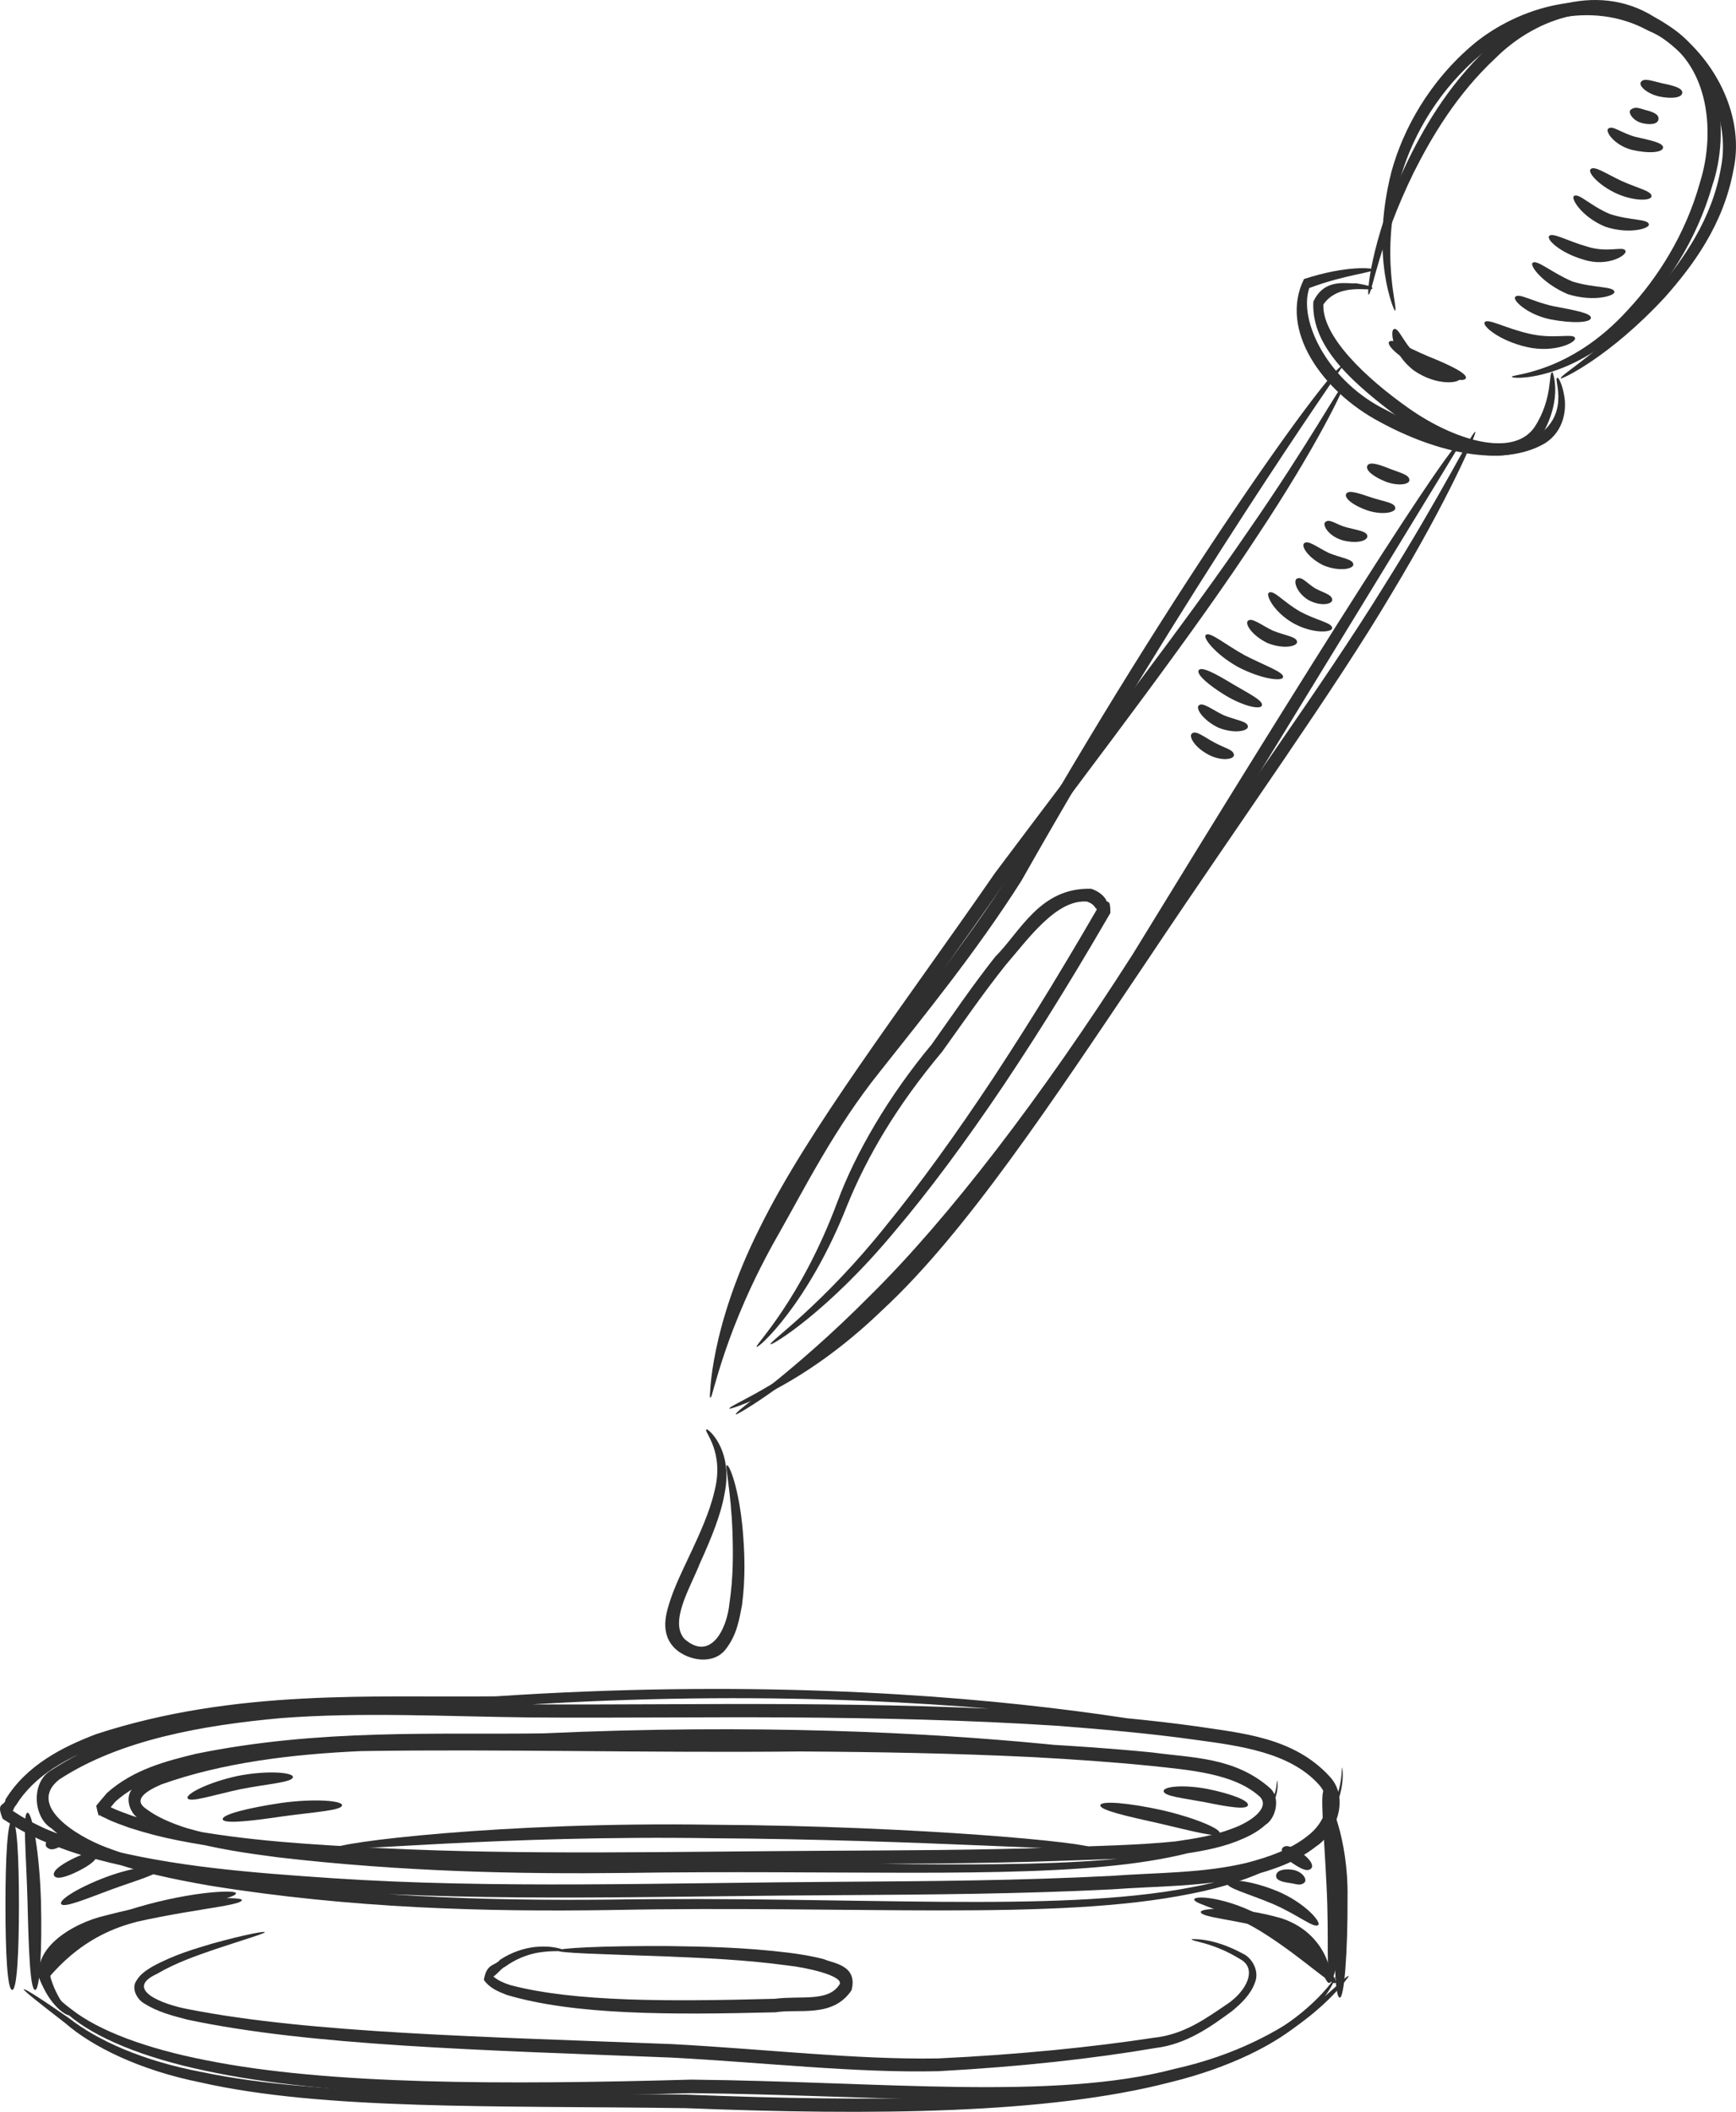 <?xml version="1.0" encoding="UTF-8"?> <svg xmlns="http://www.w3.org/2000/svg" width="88" height="107" viewBox="0 0 88 107" fill="none"><path d="M68.049 89.563C68.01 89.529 68.316 90.615 67.356 92.263C66.37 93.907 63.785 95.292 60.367 95.951C53.457 97.35 43.347 96.526 30.931 96.776C24.725 96.868 17.857 96.708 10.606 95.534C8.797 95.216 6.955 94.847 5.142 94.163C4.241 93.79 3.361 93.337 2.607 92.636C1.679 92.081 1.56 90.295 2.588 89.697C6.042 87.439 10.098 86.82 14.218 86.403C18.351 86.084 22.58 86.307 26.873 86.354C31.171 86.38 35.57 86.318 40.05 86.342C44.529 86.369 49.091 86.464 53.717 86.766C56.029 86.947 58.356 87.146 60.687 87.473C62.955 87.818 65.58 88.022 67.398 90.005C68.435 91.104 67.728 92.898 66.703 93.561C65.701 94.351 64.524 94.742 63.366 95.047C61.007 95.61 58.655 95.555 56.35 95.729C51.719 95.962 47.148 95.992 42.666 96.02C33.717 96.063 25.055 96.368 16.815 95.809C12.709 95.524 8.669 95.217 4.851 94.193C3.896 93.948 2.968 93.613 2.066 93.229C1.621 93.021 1.178 92.807 0.758 92.553L0.138 92.153C-0.233 91.269 0.259 91.534 0.279 91.171C1.348 89.431 3.17 88.511 4.882 87.86C11.983 85.544 18.988 86.019 25.134 85.947C50.117 84.289 65.292 88.68 65.189 88.722C65.217 88.919 50.081 84.713 25.163 86.473C18.962 86.568 11.997 86.145 5.089 88.421C3.433 89.05 1.73 89.949 0.802 91.484C0.704 91.495 0.534 92.265 0.491 91.651L1.073 92.023C1.466 92.262 1.891 92.465 2.314 92.662C3.181 93.027 4.077 93.352 5.013 93.588C8.747 94.582 12.76 94.886 16.855 95.163C25.055 95.707 33.694 95.393 42.663 95.344C47.145 95.314 51.699 95.282 56.318 95.046C58.617 94.874 60.979 94.918 63.201 94.382C64.297 94.096 65.41 93.714 66.275 93.026C67.149 92.365 67.6 91.242 66.853 90.418C65.392 88.788 62.84 88.453 60.594 88.15C58.282 87.825 55.967 87.627 53.67 87.445C49.067 87.144 44.517 87.047 40.045 87.017C35.571 86.991 31.178 87.049 26.865 87.018C22.553 86.966 18.343 86.739 14.266 87.049C10.305 87.406 6.075 88.146 2.999 90.164C1.337 91.484 3.907 93.043 5.366 93.592C7.095 94.25 8.918 94.625 10.705 94.943C17.903 96.126 24.715 96.311 30.93 96.247C43.35 96.053 53.477 96.939 60.303 95.641C63.696 95.028 66.22 93.72 67.21 92.167C68.182 90.613 67.953 89.531 68.049 89.563Z" fill="#2F2F2F"></path><path d="M64.757 90.228C64.72 90.152 65.031 91.273 63.72 92.36C62.457 93.408 60.118 94.078 57.136 94.447C51.125 95.18 42.417 94.736 31.67 94.896C26.298 94.959 20.382 94.838 14.079 94.103C12.504 93.898 10.902 93.669 9.294 93.214C8.486 92.95 7.7 92.658 6.962 92.09C6.572 91.826 6.292 91.016 6.763 90.576C7.124 90.192 7.534 90.006 7.938 89.834C11.202 88.662 14.678 88.254 18.252 88.077C25.395 87.95 32.826 88.153 40.579 88.066C44.451 88.087 48.395 88.153 52.396 88.347C54.396 88.456 56.41 88.592 58.434 88.794C60.421 89.072 62.624 89.012 64.425 90.639C64.931 91.174 64.633 92.165 64.15 92.457C63.71 92.856 63.211 93.084 62.715 93.284C61.715 93.674 60.683 93.831 59.662 93.98C57.595 94.187 55.605 94.208 53.593 94.288C49.589 94.429 45.638 94.43 41.766 94.45C34.025 94.485 26.54 94.656 19.415 94.293C15.86 94.113 12.376 93.908 9.031 93.248C8.195 93.086 7.372 92.868 6.566 92.61C6.169 92.459 5.764 92.333 5.383 92.137L5.092 92.002C5.013 91.782 5.066 92.4 4.878 91.49L4.985 91.36L5.422 90.844C6.75 89.66 8.398 89.23 9.941 88.858C16.22 87.576 22.187 87.901 27.528 87.824C49.096 86.845 62.301 89.619 62.245 89.698C62.248 89.862 49.07 87.266 27.55 88.352C22.168 88.454 16.231 88.165 10.074 89.442C8.577 89.796 6.974 90.261 5.847 91.285L5.49 91.709L5.398 91.814C5.115 90.987 5.396 91.62 5.369 91.453L5.639 91.577C5.993 91.757 6.383 91.877 6.761 92.02C7.537 92.266 8.335 92.475 9.154 92.632C12.433 93.273 15.901 93.472 19.447 93.645C26.544 93.994 34.01 93.814 41.764 93.773C45.641 93.751 49.576 93.746 53.573 93.604C55.561 93.526 57.608 93.498 59.58 93.299C60.562 93.156 61.561 93.001 62.471 92.644C63.323 92.344 64.401 91.633 63.88 91.049C62.577 89.847 60.298 89.683 58.37 89.474C56.359 89.272 54.356 89.136 52.364 89.028C48.381 88.832 44.446 88.765 40.581 88.741C32.855 88.821 25.355 88.61 18.282 88.723C14.775 88.882 11.272 89.308 8.186 90.408C7.417 90.741 6.743 91.171 7.374 91.624C7.955 92.074 8.731 92.39 9.472 92.626C11.009 93.066 12.6 93.301 14.157 93.509C20.416 94.259 26.301 94.404 31.673 94.367C42.421 94.263 51.143 94.775 57.103 94.133C60.067 93.81 62.376 93.192 63.616 92.226C64.896 91.238 64.662 90.166 64.757 90.228Z" fill="#2F2F2F"></path><path d="M1.782 100.823C1.525 100.823 1.455 98.811 1.395 96.339C1.324 93.867 1.136 91.888 1.393 91.845C1.625 91.806 2.004 93.815 2.076 96.318C2.139 98.813 2.021 100.823 1.782 100.823Z" fill="#2F2F2F"></path><path d="M0.619 100.823C0.367 100.823 0.277 98.903 0.277 96.532C0.277 94.156 0.374 92.237 0.619 92.237C0.869 92.237 0.96 94.157 0.96 96.532C0.959 98.903 0.864 100.823 0.619 100.823Z" fill="#2F2F2F"></path><path d="M67.917 101.214C67.646 101.218 67.64 98.903 67.627 96.1C67.656 93.268 66.93 91.169 67.14 91.064C67.376 90.93 68.348 93.193 68.309 96.086C68.321 98.945 68.14 101.209 67.917 101.214Z" fill="#2F2F2F"></path><path d="M67.447 100.345C67.204 100.305 67.385 98.183 67.242 95.521C67.118 92.859 66.89 90.713 67.138 90.676C67.379 90.637 67.799 92.788 67.924 95.491C68.071 98.191 67.694 100.392 67.447 100.345Z" fill="#2F2F2F"></path><path d="M68.369 100.134C68.442 100.021 66.029 103.8 59.674 105.334C53.452 107.088 44.591 106.144 35.044 106.052C25.417 106.319 16.61 106.266 10.378 104.91C7.276 104.255 4.815 103.254 3.439 102.062C2.006 100.906 1.844 99.777 1.86 99.807C1.962 99.745 2.213 100.783 3.634 101.814C4.999 102.888 7.413 103.799 10.484 104.393C16.653 105.625 25.399 105.637 35.032 105.368C44.688 105.466 53.421 106.441 59.547 104.823C65.777 103.433 68.235 99.882 68.369 100.134Z" fill="#2F2F2F"></path><path d="M67.713 100.134C67.741 100.133 67.412 101.128 66.077 102.348C64.737 103.544 62.381 104.756 59.298 105.507C53.129 107.104 44.327 107.192 34.748 106.813C25.174 106.68 16.388 106.922 10.168 105.51C7.06 104.886 4.661 103.685 3.327 102.52C1.933 101.441 1.169 100.841 1.204 100.789C1.238 100.739 2.068 101.257 3.511 102.262C4.905 103.353 7.182 104.417 10.277 104.993C16.424 106.278 25.14 105.997 34.768 106.127C44.345 106.509 53.077 106.461 59.171 104.993C65.511 103.789 67.764 100.07 67.713 100.134Z" fill="#2F2F2F"></path><path d="M12.259 96.257C12.308 96.59 9.176 96.742 5.567 97.703C3.802 98.162 2.163 99.192 2.616 100.361C2.969 101.441 3.625 101.997 3.489 102.097C3.448 102.147 2.674 101.796 2.111 100.516C1.416 98.814 3.644 97.434 5.373 97.046C9.14 96.049 12.242 96.101 12.259 96.257Z" fill="#2F2F2F"></path><path d="M11.959 95.915C12.019 96.219 9.495 96.523 6.616 97.46C3.587 98.326 2.337 100.539 2.178 100.462C1.814 100.399 3.196 97.699 6.391 96.813C9.41 95.835 11.929 95.734 11.959 95.915Z" fill="#2F2F2F"></path><path d="M60.872 96.864C60.898 96.678 62.707 96.54 64.985 97.201C67.516 98.06 67.617 100.591 67.393 100.462C67.099 100.575 66.88 98.53 64.755 97.846C62.715 97.245 60.822 97.162 60.872 96.864Z" fill="#2F2F2F"></path><path d="M60.539 96.24C60.536 95.989 62.6 96.148 64.623 97.495C66.639 98.806 67.876 100.31 67.712 100.461C67.52 100.654 66.18 99.322 64.257 98.074C62.335 96.798 60.516 96.493 60.539 96.24Z" fill="#2F2F2F"></path><path d="M28.266 98.825C28.266 98.711 30.411 98.583 33.891 98.601C35.633 98.626 37.707 98.657 40.015 98.942C40.593 99.019 41.184 99.109 41.793 99.275C42.196 99.468 43.503 99.552 43.165 100.84C42.215 102.261 40.474 101.763 39.307 101.957C33.983 102.088 29.14 102.102 25.685 101.075C25.264 100.908 24.836 100.747 24.527 100.315C24.675 99.443 25.082 99.629 25.348 99.295C25.953 98.898 26.569 98.716 27.066 98.652C28.079 98.546 28.606 98.796 28.592 98.825C28.58 98.914 28.036 98.78 27.12 98.963C26.669 99.064 26.127 99.264 25.592 99.655C25.39 99.722 24.921 100.381 24.94 100.064C25.106 100.276 25.474 100.451 25.859 100.575C29.125 101.444 34.015 101.411 39.278 101.272C40.609 101.1 42.005 101.456 42.57 100.523C42.719 100.09 40.844 99.681 39.928 99.584C37.68 99.28 35.609 99.207 33.88 99.13C30.416 99.003 28.265 98.959 28.266 98.825Z" fill="#2F2F2F"></path><path d="M55.323 93.625C55.303 93.874 46.736 93.206 36.129 93.138C25.5 92.969 16.962 93.861 16.934 93.658C16.887 93.369 25.478 92.285 36.135 92.454C46.77 92.521 55.348 93.379 55.323 93.625Z" fill="#2F2F2F"></path><path d="M8.081 94.677C8.129 94.942 7.005 95.24 5.651 95.733C4.298 96.237 3.213 96.689 3.098 96.463C2.986 96.249 4.018 95.611 5.418 95.089C6.821 94.577 8.044 94.452 8.081 94.677Z" fill="#2F2F2F"></path><path d="M4.88 93.962C4.991 94.186 4.555 94.508 3.965 94.804C3.374 95.1 2.853 95.253 2.744 95.033C2.632 94.809 3.069 94.488 3.66 94.192C4.25 93.896 4.77 93.743 4.88 93.962Z" fill="#2F2F2F"></path><path d="M3.454 92.891C3.643 93.046 3.428 93.392 3.073 93.554C2.775 93.693 2.583 93.774 2.386 93.605C2.198 93.451 2.413 93.104 2.768 92.942C3.063 92.803 3.258 92.722 3.454 92.891Z" fill="#2F2F2F"></path><path d="M66.82 97.534C66.616 97.722 65.788 97.013 64.52 96.465C63.247 95.929 62.142 95.659 62.193 95.391C62.228 95.17 63.424 95.263 64.792 95.836C66.163 96.425 66.995 97.394 66.82 97.534Z" fill="#2F2F2F"></path><path d="M66.111 95.392C65.907 95.567 65.699 95.447 65.388 95.408C65.051 95.358 64.674 95.291 64.688 95.035C64.7 94.798 65.003 94.667 65.497 94.732C66.036 94.807 66.3 95.252 66.111 95.392Z" fill="#2F2F2F"></path><path d="M66.456 94.678C66.265 94.849 65.968 94.694 65.555 94.427C65.136 94.16 64.849 93.767 65.034 93.606C65.225 93.436 65.521 93.591 65.934 93.858C66.353 94.124 66.64 94.517 66.456 94.678Z" fill="#2F2F2F"></path><path d="M60.411 98.249C60.4 98.267 61.438 98.121 63.061 99.016C63.454 99.218 63.868 99.865 63.607 100.472C63.396 101.05 62.946 101.487 62.453 101.895C61.461 102.621 60.179 103.574 58.578 103.765C55.428 104.301 51.756 104.714 47.557 104.941C43.37 105.035 38.801 104.505 34.036 104.251C24.442 103.874 15.721 103.653 9.498 102.328C8.726 102.126 7.986 101.938 7.324 101.516C7.007 101.36 6.617 100.787 6.916 100.353C7.141 99.981 7.446 99.817 7.722 99.641C8.861 99.02 9.906 98.734 10.751 98.478C12.452 98.007 13.412 97.84 13.424 97.893C13.441 97.961 12.506 98.229 10.845 98.782C10.025 99.071 8.987 99.407 7.947 100.014C6.282 100.779 8.172 101.557 9.618 101.814C15.745 103.011 24.473 103.194 34.067 103.568C38.879 103.827 43.414 104.363 47.547 104.294C51.637 104.102 55.43 103.714 58.471 103.248C60.041 103.089 61.172 102.234 62.185 101.556C63.2 100.887 63.749 99.742 62.871 99.266C61.447 98.384 60.358 98.373 60.411 98.249Z" fill="#2F2F2F"></path><path d="M17.34 91.463C17.335 91.731 15.996 91.802 14.348 92.027C12.695 92.273 11.328 92.423 11.29 92.177C11.251 91.933 12.57 91.601 14.256 91.349C15.951 91.118 17.348 91.234 17.34 91.463Z" fill="#2F2F2F"></path><path d="M14.849 90.034C14.844 90.304 13.646 90.37 12.198 90.65C10.753 90.96 9.612 91.352 9.509 91.105C9.418 90.896 10.538 90.306 12.061 89.978C13.591 89.682 14.859 89.808 14.849 90.034Z" fill="#2F2F2F"></path><path d="M61.831 92.891C61.745 93.142 60.416 92.769 58.759 92.385C57.096 92.017 55.738 91.712 55.778 91.463C55.819 91.223 57.212 91.343 58.912 91.717C60.608 92.112 61.908 92.673 61.831 92.891Z" fill="#2F2F2F"></path><path d="M63.26 91.463C63.199 91.712 62.237 91.547 61.083 91.312C59.927 91.096 58.996 91.008 58.988 90.749C58.977 90.511 59.999 90.411 61.209 90.64C62.405 90.882 63.316 91.229 63.26 91.463Z" fill="#2F2F2F"></path><path d="M68.13 19.465C68.228 19.51 66.758 22.618 63.693 27.221C60.67 31.847 56.034 37.908 50.987 44.636C46.212 51.539 41.477 57.609 38.973 62.472C36.395 67.347 36.201 70.856 36.008 70.808C35.954 70.844 35.981 67.241 38.502 62.233C40.974 57.211 45.634 51.175 50.441 44.228C55.496 37.488 60.157 31.473 63.258 26.924C66.398 22.403 68.006 19.398 68.13 19.465Z" fill="#2F2F2F"></path><path d="M68.076 18.533C68.081 18.549 60.183 29.777 51.772 44.633C49.49 48.225 46.878 51.419 44.613 54.285C42.316 57.147 40.837 60.114 39.459 62.542C36.686 67.39 36.151 70.842 36.007 70.807C35.901 70.822 36.291 67.24 38.995 62.293C40.318 59.853 41.788 56.817 44.101 53.892C46.385 50.957 48.911 47.861 51.207 44.252C59.559 29.482 67.71 18.212 68.076 18.533Z" fill="#2F2F2F"></path><path d="M74.184 22.229C74.186 22.252 66.965 34.064 57.992 48.721C53.359 55.97 48.553 62.162 44.45 66.047C40.39 69.981 37.319 71.72 37.3 71.668C37.188 71.511 40.136 69.644 44.079 65.671C48.067 61.745 52.799 55.576 57.419 48.35C66.362 33.738 73.79 21.952 74.184 22.229Z" fill="#2F2F2F"></path><path d="M74.786 21.883C74.864 21.915 73.491 25.188 70.539 30.08C67.627 34.997 63.012 41.396 58.19 48.616C53.333 55.831 48.954 62.475 44.71 66.392C40.539 70.416 36.943 71.426 36.975 71.376C36.866 71.191 40.321 70.047 44.345 66.01C48.447 62.081 52.761 55.457 57.62 48.239C62.461 40.992 67.099 34.641 70.088 29.803C73.121 24.991 74.639 21.812 74.786 21.883Z" fill="#2F2F2F"></path><path d="M76.643 19.087C76.562 18.965 79.571 18.961 82.527 15.693C83.976 14.137 85.427 11.938 86.181 9.219C86.987 6.64 86.673 2.843 83.542 1.548C80.646 -0.029 77.278 1.014 75.132 2.712C72.964 4.498 71.655 6.8 71.042 8.838C69.854 13.017 70.942 15.732 70.703 15.738C70.713 15.807 69.411 13.085 70.537 8.689C71.124 6.553 72.447 4.116 74.731 2.205C76.97 0.379 80.671 -0.791 83.843 0.934C87.369 2.406 87.703 6.758 86.802 9.39C85.984 12.239 84.448 14.481 82.906 16.059C79.753 19.379 76.529 19.221 76.643 19.087Z" fill="#2F2F2F"></path><path d="M69.373 14.927C69.288 14.932 69.459 12.286 71.208 8.472C72.097 6.594 73.353 4.385 75.389 2.451C77.249 0.51 80.855 -1.028 83.855 0.857C86.739 2.411 88.495 5.721 87.876 8.586C87.363 11.418 85.773 13.502 84.406 15.05C81.549 18.137 79.133 19.232 79.122 19.174C79.008 19.021 81.309 17.784 84.011 14.702C85.308 13.163 86.796 11.106 87.238 8.486C87.764 5.859 86.219 2.946 83.517 1.452C80.834 -0.228 77.672 1.09 75.827 2.928C73.868 4.749 72.6 6.886 71.683 8.701C69.871 12.388 69.53 14.967 69.373 14.927Z" fill="#2F2F2F"></path><path d="M78.699 18.865C78.694 18.832 79.239 20.122 78.198 21.976C76.725 24.047 73.332 22.873 71.065 21.281C68.756 19.552 66.442 17.654 66.576 15.281C67.148 14.056 68.293 14.4 68.741 14.352C69.281 14.443 69.567 14.521 69.559 14.582C69.725 14.862 67.928 14.212 67.083 15.425C67.014 17.034 69.207 19.142 71.445 20.711C73.696 22.286 76.665 23.219 77.775 21.66C78.749 20.181 78.476 18.812 78.699 18.865Z" fill="#2F2F2F"></path><path d="M78.962 19.149C79.004 19.137 79.187 19.435 79.292 20.056C79.4 20.614 79.362 21.821 78.277 22.483C76.149 23.689 72.86 22.962 69.95 21.38C67.019 19.83 64.826 16.72 66.101 14.137C68.305 13.422 69.607 13.587 69.63 13.65C69.684 13.809 68.232 13.894 66.368 14.594C65.796 16.297 67.374 19.377 70.286 20.785C73.04 22.314 76.228 22.972 77.999 22.034C79.665 20.842 78.667 19.044 78.962 19.149Z" fill="#2F2F2F"></path><path d="M74.305 19.165C74.21 19.395 73.289 19.15 72.159 18.697C71.02 18.227 70.253 17.48 70.416 17.318C70.601 17.119 71.345 17.617 72.424 18.066C73.512 18.502 74.401 18.936 74.305 19.165Z" fill="#2F2F2F"></path><path d="M73.994 19.191C74.007 19.394 72.871 19.587 71.689 18.785C70.526 17.91 70.464 16.679 70.67 16.67C70.938 16.584 71.191 17.582 72.088 18.227C72.991 18.866 74.028 18.912 73.994 19.191Z" fill="#2F2F2F"></path><path d="M36.842 74.238C36.972 74.18 37.473 75.453 37.654 77.577C37.743 78.639 37.801 79.913 37.612 81.338C37.474 82.044 37.357 82.82 36.807 83.536C36.182 84.382 34.907 84.139 34.255 83.561C33.397 82.766 33.782 81.673 34.001 81.004C34.26 80.255 34.587 79.596 34.881 78.963C35.478 77.707 35.983 76.578 36.209 75.587C36.754 73.54 35.651 72.509 35.807 72.431C35.796 72.286 37.206 73.397 36.726 75.691C36.538 76.773 36.043 77.966 35.467 79.236C35.019 80.391 33.911 82.16 34.694 83.037C36.002 84.195 36.845 82.575 36.976 81.24C37.178 79.904 37.164 78.651 37.129 77.613C37.056 75.517 36.742 74.281 36.842 74.238Z" fill="#2F2F2F"></path><path d="M39.057 68.108C38.966 67.989 41.682 66.159 44.959 62.045C46.614 60.015 48.45 57.484 50.365 54.59C51.317 53.138 52.3 51.601 53.282 49.986C53.771 49.177 54.269 48.353 54.764 47.511L55.509 46.236L55.695 45.915C55.707 46.503 55.586 45.946 55.539 46.017C55.43 45.821 55.27 45.742 55.106 45.681C53.546 45.546 52.093 47.608 50.973 48.901C49.802 50.37 48.773 51.878 47.751 53.296C45.461 56.026 43.953 58.593 42.941 61.081C40.984 66.047 38.415 68.362 38.354 68.237C38.267 68.147 40.606 65.85 42.459 60.866C43.368 58.423 45.036 55.547 47.227 52.917C48.232 51.502 49.26 49.98 50.446 48.479C51.733 47.195 52.711 44.959 55.318 45.03C55.639 45.145 55.901 45.318 56.058 45.572C56.13 45.838 56.292 45.465 56.286 46.259L56.097 46.581L55.348 47.858C54.851 48.703 54.349 49.529 53.853 50.338C52.862 51.957 51.869 53.496 50.9 54.948C48.953 57.844 47.073 60.37 45.361 62.383C41.971 66.469 39.093 68.205 39.057 68.108Z" fill="#2F2F2F"></path><path d="M79.834 17.113C79.962 17.327 78.818 17.909 77.397 17.582C76.008 17.267 75.127 16.513 75.259 16.329C75.401 16.103 76.315 16.638 77.539 16.913C78.77 17.195 79.731 16.877 79.834 17.113Z" fill="#2F2F2F"></path><path d="M80.645 16.114C80.621 16.35 79.716 16.401 78.573 16.177C77.402 15.93 76.647 15.191 76.811 15.039C77.001 14.83 77.68 15.283 78.722 15.509C79.769 15.713 80.672 15.856 80.645 16.114Z" fill="#2F2F2F"></path><path d="M81.836 14.79C81.874 14.977 80.806 15.325 79.463 14.901C78.182 14.347 77.546 13.465 77.682 13.327C77.873 13.106 78.636 13.804 79.699 14.259C80.794 14.609 81.811 14.493 81.836 14.79Z" fill="#2F2F2F"></path><path d="M82.386 12.688C82.565 12.882 81.535 13.555 80.296 13.161C79.107 12.821 78.399 12.153 78.522 11.969C78.661 11.736 79.456 12.216 80.473 12.5C81.496 12.821 82.248 12.467 82.386 12.688Z" fill="#2F2F2F"></path><path d="M83.584 11.366C83.643 11.566 82.614 11.896 81.373 11.487C80.16 10.984 79.615 10.038 79.784 9.935C80.014 9.748 80.617 10.432 81.611 10.845C82.631 11.182 83.537 11.082 83.584 11.366Z" fill="#2F2F2F"></path><path d="M83.717 9.942C83.711 10.176 82.861 10.216 81.932 9.8C81.014 9.368 80.481 8.743 80.625 8.578C80.8 8.365 81.408 8.8 82.216 9.176C83.025 9.539 83.733 9.679 83.717 9.942Z" fill="#2F2F2F"></path><path d="M84.302 7.486C84.277 7.722 83.603 7.797 82.726 7.594C81.807 7.357 81.335 6.62 81.533 6.511C81.762 6.344 82.171 6.737 82.903 6.934C83.651 7.108 84.33 7.231 84.302 7.486Z" fill="#2F2F2F"></path><path d="M84.073 6.03C84.052 6.277 83.701 6.352 83.241 6.237C82.759 6.12 82.478 5.661 82.687 5.542C82.918 5.387 83.086 5.484 83.427 5.578C83.772 5.665 84.096 5.783 84.073 6.03Z" fill="#2F2F2F"></path><path d="M85.276 4.708C85.252 4.951 84.758 5.019 84.118 4.892C83.466 4.742 83.047 4.338 83.181 4.154C83.332 3.931 83.735 4.101 84.271 4.224C84.814 4.333 85.301 4.458 85.276 4.708Z" fill="#2F2F2F"></path><path d="M62.549 38.244C62.576 38.481 61.897 38.591 61.221 38.216C60.552 37.85 60.255 37.32 60.412 37.173C60.607 36.975 61.014 37.33 61.546 37.614C62.068 37.902 62.533 37.981 62.549 38.244Z" fill="#2F2F2F"></path><path d="M63.257 36.815C63.272 37.033 62.58 37.197 61.758 36.867C60.967 36.482 60.603 35.891 60.764 35.744C60.957 35.553 61.42 35.945 62.031 36.239C62.657 36.493 63.254 36.542 63.257 36.815Z" fill="#2F2F2F"></path><path d="M63.968 35.744C63.904 35.976 63.039 35.781 62.139 35.247C61.251 34.708 60.633 34.159 60.764 33.958C60.905 33.744 61.633 34.142 62.485 34.657C63.339 35.162 64.041 35.496 63.968 35.744Z" fill="#2F2F2F"></path><path d="M65.04 34.314C64.992 34.541 63.938 34.403 62.778 33.806C61.63 33.172 60.956 32.316 61.123 32.172C61.324 31.981 62.052 32.621 63.099 33.203C64.165 33.749 65.097 34.056 65.04 34.314Z" fill="#2F2F2F"></path><path d="M65.749 32.528C65.763 32.746 65.07 32.909 64.25 32.581C63.459 32.196 63.094 31.605 63.257 31.457C63.449 31.267 63.912 31.659 64.522 31.953C65.15 32.208 65.746 32.255 65.749 32.528Z" fill="#2F2F2F"></path><path d="M67.529 31.814C67.559 32.047 66.563 32.132 65.564 31.579C64.566 31.013 64.136 30.118 64.325 30.028C64.572 29.875 65.046 30.497 65.897 30.981C66.755 31.448 67.514 31.545 67.529 31.814Z" fill="#2F2F2F"></path><path d="M67.532 30.385C67.555 30.614 66.957 30.746 66.317 30.398C65.688 30.006 65.547 29.384 65.751 29.314C66.006 29.199 66.243 29.548 66.663 29.807C67.097 30.044 67.519 30.121 67.532 30.385Z" fill="#2F2F2F"></path><path d="M68.601 28.6C68.617 28.817 67.923 28.98 67.101 28.651C66.311 28.268 65.946 27.676 66.108 27.529C66.301 27.337 66.764 27.729 67.374 28.024C68.001 28.278 68.598 28.326 68.601 28.6Z" fill="#2F2F2F"></path><path d="M69.312 27.171C69.314 27.404 68.79 27.56 68.068 27.378C67.323 27.164 67.02 26.578 67.177 26.456C67.384 26.248 67.739 26.584 68.261 26.721C68.781 26.859 69.316 26.914 69.312 27.171Z" fill="#2F2F2F"></path><path d="M70.728 25.743C70.744 25.963 70.094 26.11 69.34 25.869C68.598 25.62 68.132 25.238 68.237 25.027C68.351 24.795 68.91 25.005 69.542 25.214C70.174 25.42 70.725 25.468 70.728 25.743Z" fill="#2F2F2F"></path><path d="M71.445 24.314C71.467 24.555 70.855 24.644 70.219 24.395C69.602 24.144 69.205 23.815 69.31 23.599C69.422 23.369 69.915 23.534 70.463 23.756C71.005 23.964 71.43 24.054 71.445 24.314Z" fill="#2F2F2F"></path></svg> 